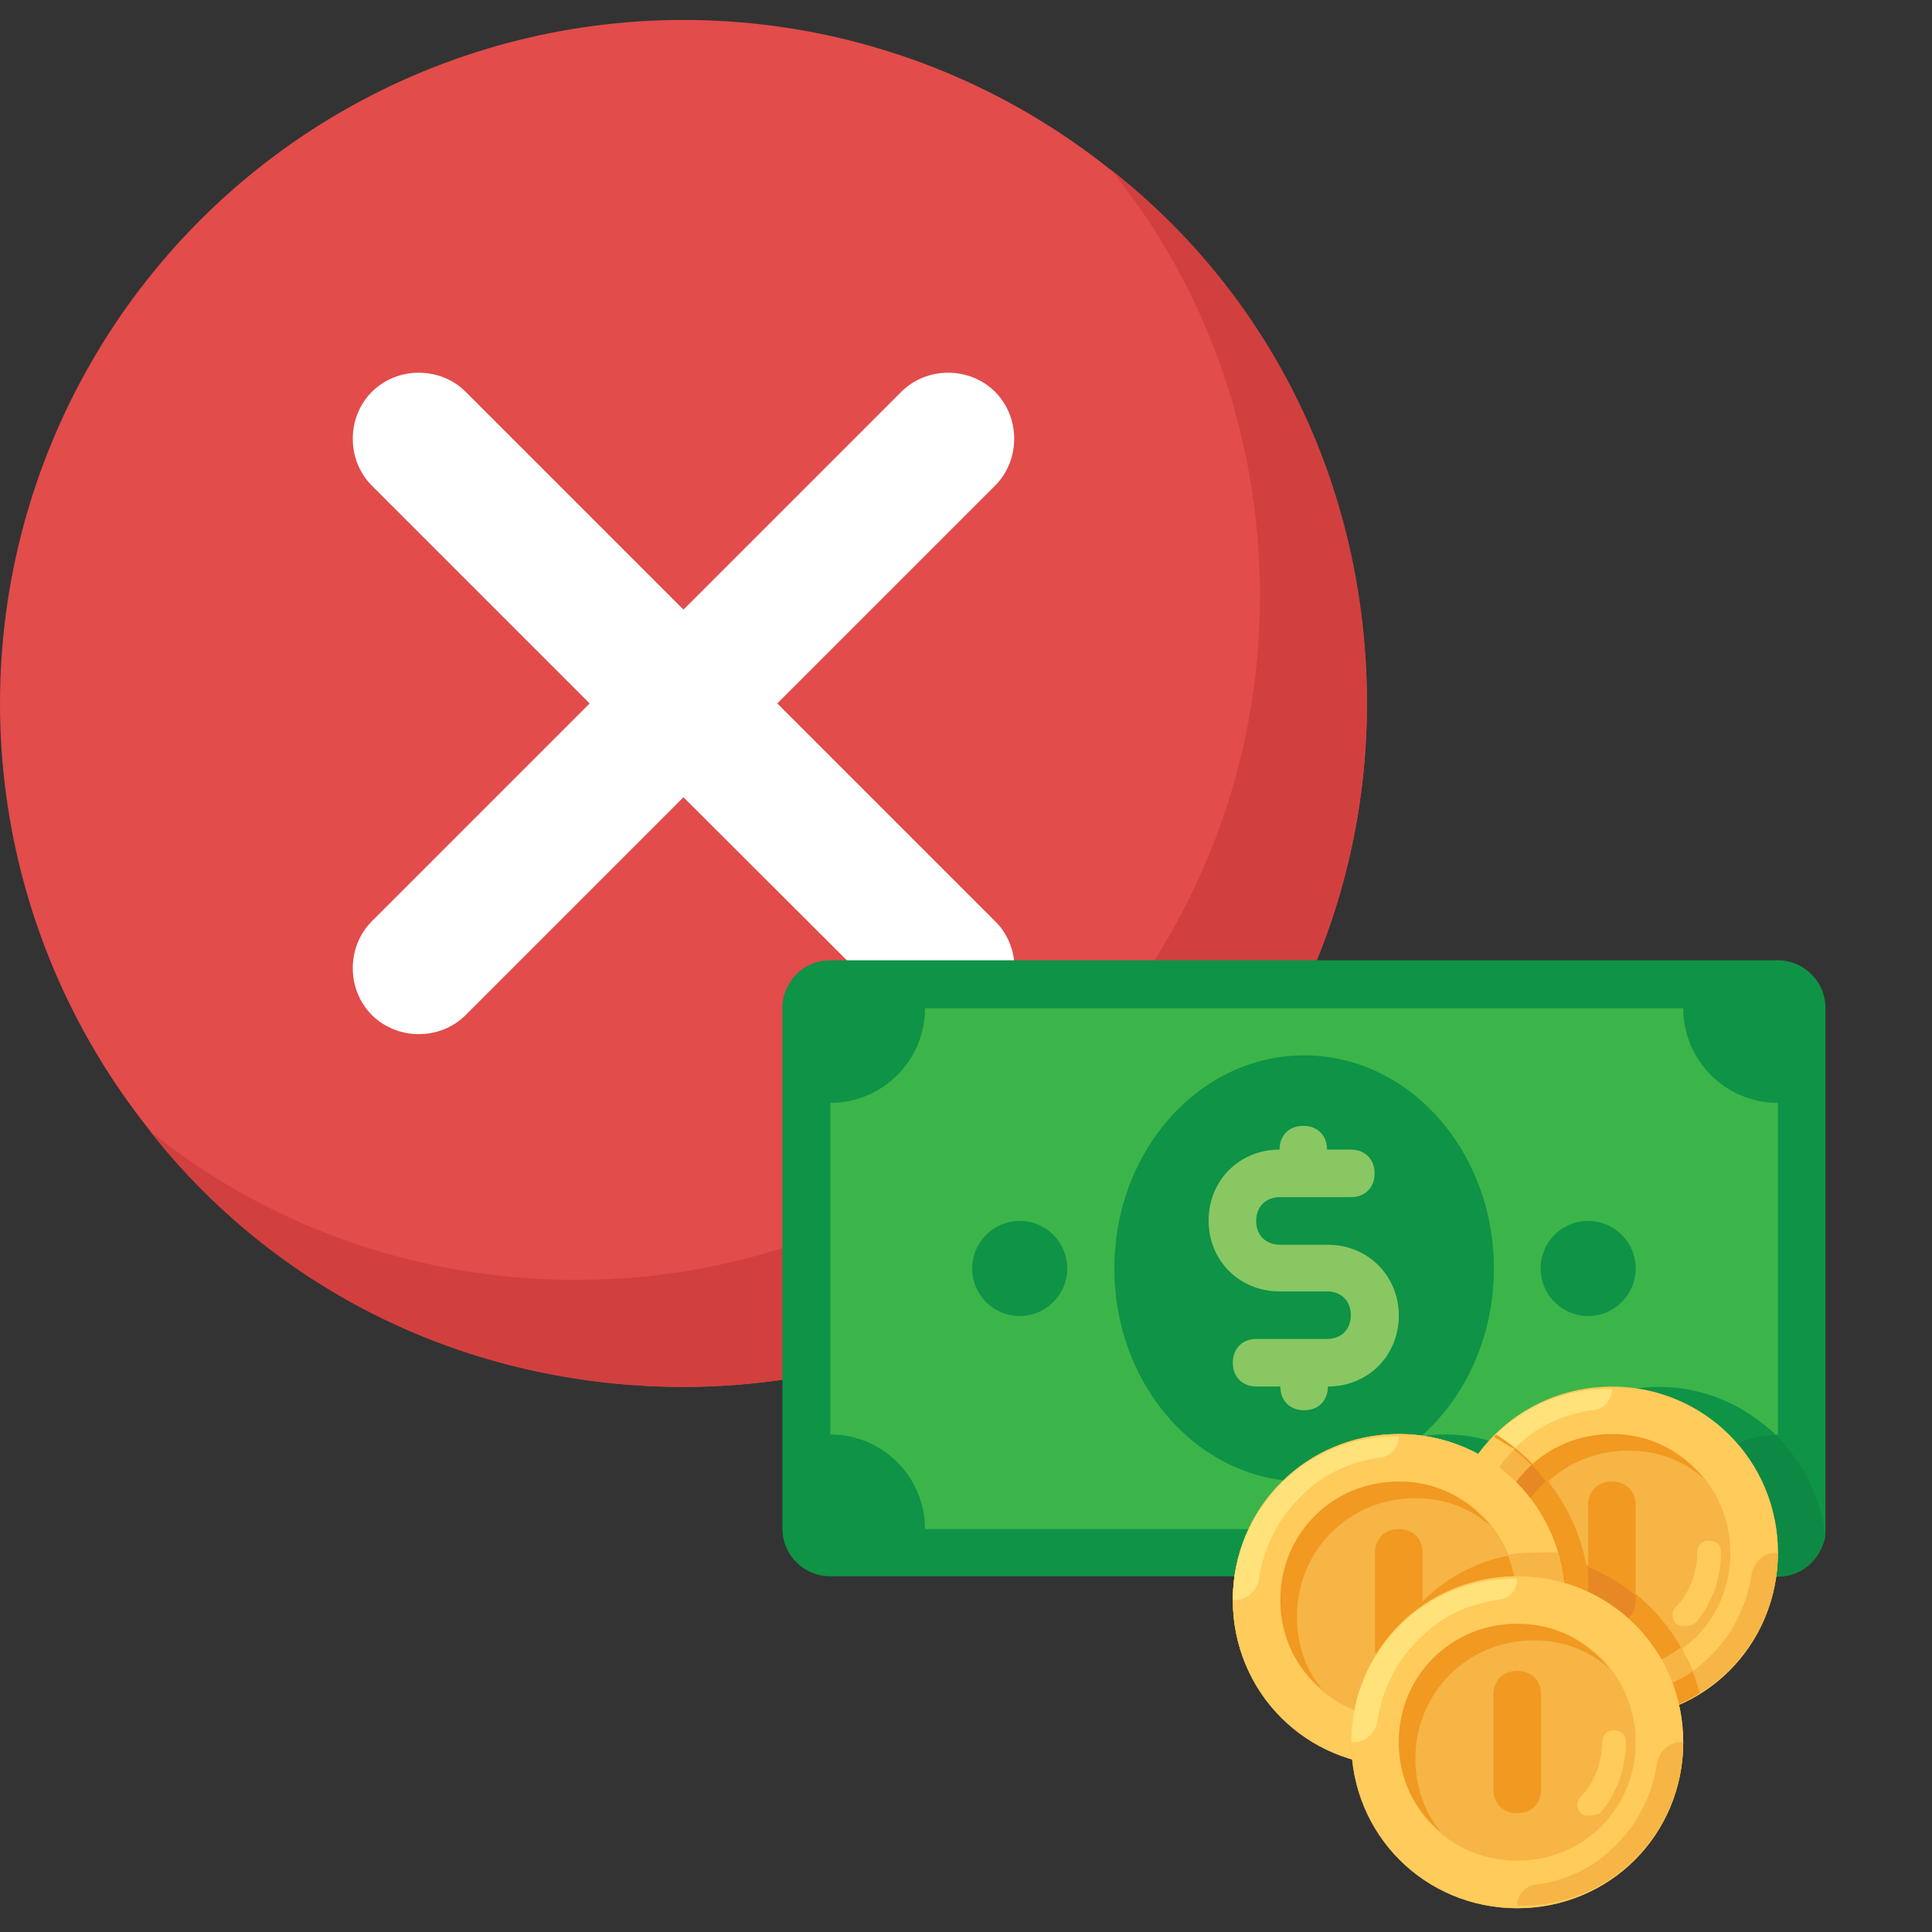 <?xml version="1.0" encoding="utf-8"?>
<!-- Generator: Adobe Illustrator 21.0.0, SVG Export Plug-In . SVG Version: 6.00 Build 0)  -->
<svg version="1.1" id="Capa_1" xmlns="http://www.w3.org/2000/svg" xmlns:xlink="http://www.w3.org/1999/xlink" x="0px" y="0px"
	 viewBox="0 0 455.1 455.1" style="enable-background:new 0 0 455.1 455.1;" xml:space="preserve">
<rect x="0" y="0" width="455.1" height="455.1" fill="#333333" stroke="none"/>
<style type="text/css">
	.st0{fill:#E24C4B;}
	.st1{fill:#D1403F;}
	.st2{fill:#FFFFFF;}
	.st3{fill:#0E9347;}
	.st4{fill:#0D8944;}
	.st5{fill:#3BB54A;}
	.st6{fill:#89C763;}
	.st7{fill:#FFCA5D;}
	.st8{fill:#F6B545;}
	.st9{fill:#FFCB5B;}
	.st10{fill:#FFE27A;}
	.st11{fill:#F19920;}
	.st12{fill:#E78825;}
</style>
<g>
	<circle class="st0" cx="161" cy="165.7" r="161"/>
	<path class="st1" d="M322,165.7c0,88.6-72.4,161-161,161c-51.3,0-96.6-23.1-125.8-60.4c27.2,22.1,62.4,35.2,100.6,35.2
		c88.6,0,161-72.4,161-161c0-38.2-13.1-73.5-35.2-100.6C298.9,69.1,322,114.3,322,165.7z"/>
	<path class="st2" d="M234.5,239.1c-6,6-16.1,6-22.1,0L161,187.8l-51.3,51.3c-6,6-16.1,6-22.1,0s-6-16.1,0-22.1l51.3-51.3
		l-51.3-51.3c-6-6-6-16.1,0-22.1c6-6,16.1-6,22.1,0l51.3,51.3l51.3-51.3c6-6,16.1-6,22.1,0c6,6,6,16.1,0,22.1l-51.3,51.3l51.3,51.3
		C240.5,223,240.5,233.1,234.5,239.1z"/>
</g>
<g>
	<path class="st3" d="M418.8,371.3H195.5c-6.1,0-11.2-5-11.2-11.2V237.4c0-6.1,5-11.2,11.2-11.2h223.3c6.1,0,11.2,5,11.2,11.2v122.8
		C430,366.3,424.9,371.3,418.8,371.3z"/>
	<path class="st4" d="M390.9,326.7c-12.8,0-24.6,6.1-31.3,16.2c-5.6-2.8-11.7-5-19-5c-19.5,0-35.7,14.5-38.5,33.5h116.7
		c5.6,0,10-3.9,11.2-9.5C427.7,342.3,411,326.7,390.9,326.7z"/>
	<path class="st5" d="M396.5,360.2H217.9c0-12.3-10-22.3-22.3-22.3v-78.1c12.3,0,22.3-10,22.3-22.3h178.6c0,12.3,10,22.3,22.3,22.3
		v78.1C406.5,337.8,396.5,347.9,396.5,360.2z"/>
	<g>
		<path class="st3" d="M390.9,326.7c-12.8,0-24.6,6.1-31.3,16.2c-5.6-2.8-11.7-5-19-5c-15.6,0-29,8.9-35.2,22.3h91
			c0-12.3,9.5-21.8,21.8-22.3C411,331.1,401.5,326.7,390.9,326.7z"/>
		<ellipse class="st3" cx="307.2" cy="298.8" rx="44.7" ry="50.2"/>
		<circle class="st3" cx="240.2" cy="298.8" r="11.2"/>
		<circle class="st3" cx="374.1" cy="298.8" r="11.2"/>
	</g>
	<path class="st6" d="M312.7,293.2h-11.2c-3.3,0-5.6-2.2-5.6-5.6c0-3.3,2.2-5.6,5.6-5.6h16.7c3.3,0,5.6-2.2,5.6-5.6
		c0-3.3-2.2-5.6-5.6-5.6h-5.6c0-3.3-2.2-5.6-5.6-5.6c-3.3,0-5.6,2.2-5.6,5.6c-9.5,0-16.7,7.3-16.7,16.7c0,9.5,7.3,16.7,16.7,16.7
		h11.2c3.3,0,5.6,2.2,5.6,5.6c0,3.3-2.2,5.6-5.6,5.6H296c-3.3,0-5.6,2.2-5.6,5.6c0,3.3,2.2,5.6,5.6,5.6h5.6c0,3.3,2.2,5.6,5.6,5.6
		c3.3,0,5.6-2.2,5.6-5.6c9.5,0,16.7-7.3,16.7-16.7S322.2,293.2,312.7,293.2z"/>
	<circle class="st7" cx="329.5" cy="376.9" r="39.1"/>
	<circle class="st8" cx="379.7" cy="365.7" r="39.1"/>
	<path class="st9" d="M379.7,326.7c-21.8,0-39.1,17.3-39.1,39.1s17.3,39.1,39.1,39.1c21.8,0,39.1-17.3,39.1-39.1
		S401.5,326.7,379.7,326.7z M379.7,393.7c-15.6,0-27.9-12.3-27.9-27.9s12.3-27.9,27.9-27.9c15.6,0,27.9,12.3,27.9,27.9
		S395.4,393.7,379.7,393.7z"/>
	<path class="st8" d="M379.7,404.3L379.7,404.3c21.8,0.6,39.1-17.3,39.1-38.5h-0.6c-2.8,0-5,2.2-5.6,5c-1.1,7.8-5,15.1-10.6,20.1
		c-4.5,4.5-10.6,7.3-17.3,8.4C382,399.2,379.7,401.5,379.7,404.3z"/>
	<path class="st10" d="M379.7,327.2L379.7,327.2c-21.8-0.6-39.1,17.3-39.1,38.5h0.6c2.8,0,5-2.2,5.6-5c1.1-7.8,5-15.1,10.6-20.1
		c4.5-4.5,10.6-7.3,17.3-8.4C377.5,332.3,379.7,330,379.7,327.2z"/>
	<path class="st11" d="M355.7,369.6c0-15.6,12.3-27.9,27.9-27.9c6.7,0,12.8,2.2,17.9,6.7c-5.6-6.7-12.8-10.6-21.8-10.6
		c-15.6,0-27.9,12.3-27.9,27.9c0,8.9,3.9,16.2,10,21.2C358,382.5,355.7,376.3,355.7,369.6z"/>
	<path class="st9" d="M396.5,383c-0.6,0-1.1,0-1.7-0.6c-1.1-1.1-1.1-2.8,0-3.9c3.3-3.3,5-8.4,5-12.8c0-1.7,1.1-2.8,2.8-2.8
		s2.8,1.1,2.8,2.8c0,6.1-2.2,12.3-6.1,16.7C398.1,383,397,383,396.5,383z"/>
	<g>
		<path class="st11" d="M379.7,382.5c-3.3,0-5.6-2.2-5.6-5.6v-22.3c0-3.3,2.2-5.6,5.6-5.6c3.3,0,5.6,2.2,5.6,5.6v22.3
			C385.3,380.3,383.1,382.5,379.7,382.5z"/>
		<path class="st11" d="M400.4,398.7c-3.9-14-14-25.1-26.8-30.1c-2.2-12.8-10.6-24-21.2-30.7c-6.7,7.3-11.2,16.7-11.2,27.4
			c0,21.8,17.3,39.1,39.1,39.1C387.5,404.8,394.2,402.6,400.4,398.7z"/>
	</g>
	<g>
		<path class="st12" d="M361.9,387c-3.9-5-6.7-11.2-6.7-17.9c0-7.8,3.3-15.1,8.9-20.1c-1.1-1.7-2.2-2.8-3.3-3.9
			c-5.6,5-8.9,12.3-8.9,20.7C351.8,374.7,355.7,381.9,361.9,387z"/>
		<path class="st12" d="M374.1,369.1v7.8c0,3.3,2.2,5.6,5.6,5.6s5.6-2.2,5.6-5.6v-1.1C382,373,378.1,370.8,374.1,369.1z"/>
	</g>
	<path class="st8" d="M400.4,398.7c-1.1-3.9-2.2-7.3-4.5-10.6c-4.5,3.3-10,5.6-16.2,5.6c-15.6,0-27.9-12.3-27.9-27.9
		c0-8.4,3.3-15.6,8.9-20.7c-2.8-2.8-5.6-5-8.9-6.7c-6.7,7.3-11.2,16.7-11.2,27.4c0,21.8,17.3,39.1,39.1,39.1
		C387.5,404.8,394.2,402.6,400.4,398.7z"/>
	<path class="st11" d="M398.7,393.7c-3.9,2.8-8.9,4.5-14,5.6c-2.8,0.6-5,2.8-5,5.6l0,0c7.8,0,14.5-2.2,20.7-6.1
		C399.8,397,399.3,395.3,398.7,393.7z"/>
	<path class="st9" d="M351.8,338.4c-6.7,7.3-11.2,16.7-11.2,27.4h0.6c2.8,0,5-2.2,5.6-5c1.1-7.8,5-14.5,10-19.5
		C355.2,340.6,353.5,339.5,351.8,338.4z"/>
	<circle class="st8" cx="329.5" cy="376.9" r="39.1"/>
	<path class="st11" d="M323.9,404.8c0,3.9,0.6,7.3,1.7,11.2c1.1,0,2.8,0,3.9,0c21.8,0,39.1-17.3,39.1-39.1c0-3.9-0.6-7.3-1.7-11.2
		c-1.1,0-2.8,0-3.9,0C341.2,365.7,323.9,383,323.9,404.8z"/>
	<path class="st9" d="M329.5,337.8c-21.8,0-39.1,17.3-39.1,39.1s17.3,39.1,39.1,39.1c21.8,0,39.1-17.3,39.1-39.1
		C368.6,355.1,351.3,337.8,329.5,337.8z M329.5,404.8c-15.6,0-27.9-12.3-27.9-27.9c0-15.6,12.3-27.9,27.9-27.9
		c15.6,0,27.9,12.3,27.9,27.9C357.4,392.5,345.1,404.8,329.5,404.8z"/>
	<path class="st8" d="M329.5,415.4L329.5,415.4c21.8,0.6,39.1-17.3,39.1-38.5H368c-2.8,0-5,2.2-5.6,5c-1.1,7.8-5,15.1-10.6,20.1
		c-4.5,4.5-10.6,7.3-17.3,8.4C331.7,410.4,329.5,412.6,329.5,415.4z"/>
	<path class="st10" d="M329.5,338.4L329.5,338.4c-21.8-0.6-39.1,17.3-39.1,38.5h0.6c2.8,0,5-2.2,5.6-5c1.1-7.8,5-15.1,10.6-20.1
		c4.5-4.5,10.6-7.3,17.3-8.4C327.3,343.4,329.5,341.2,329.5,338.4z"/>
	<path class="st11" d="M305.5,380.8c0-15.6,12.3-27.9,27.9-27.9c6.7,0,12.8,2.2,17.9,6.7c-5.6-6.7-12.8-10.6-21.8-10.6
		c-15.6,0-27.9,12.3-27.9,27.9c0,8.9,3.9,16.2,10,21.2C307.7,393.7,305.5,387.5,305.5,380.8z"/>
	<path class="st9" d="M346.2,394.2c-0.6,0-1.1,0-1.7-0.6c-1.1-1.1-1.1-2.8,0-3.9c3.3-3.3,5-8.4,5-12.8c0-1.7,1.1-2.8,2.8-2.8
		s2.8,1.1,2.8,2.8c0,6.1-2.2,12.3-6.1,16.7C347.9,394.2,346.8,394.2,346.2,394.2z"/>
	<path class="st11" d="M329.5,393.7c-3.3,0-5.6-2.2-5.6-5.6v-22.3c0-3.3,2.2-5.6,5.6-5.6c3.3,0,5.6,2.2,5.6,5.6v22.3
		C335.1,391.4,332.8,393.7,329.5,393.7z"/>
	<g>
		<path class="st8" d="M355.2,366.3c1.1,3.3,2.2,6.7,2.2,10.6c0,15.6-12.3,27.9-27.9,27.9c-1.7,0-3.9,0-5.6-0.6v0.6
			c0,3.9,0.6,7.3,1.7,11.2c1.1,0,2.8,0,3.9,0c21.8,0,39.1-17.3,39.1-39.1c0-3.9-0.6-7.3-1.7-11.2c-1.1,0-2.8,0-3.9,0
			C360.2,365.7,358,365.7,355.2,366.3z"/>
		<circle class="st8" cx="357.4" cy="410.4" r="39.1"/>
	</g>
	<path class="st9" d="M357.4,371.3c-21.8,0-39.1,17.3-39.1,39.1s17.3,39.1,39.1,39.1c21.8,0,39.1-17.3,39.1-39.1
		S379.2,371.3,357.4,371.3z M357.4,438.3c-15.6,0-27.9-12.3-27.9-27.9c0-15.6,12.3-27.9,27.9-27.9c15.6,0,27.9,12.3,27.9,27.9
		C385.3,426,373,438.3,357.4,438.3z"/>
	<path class="st8" d="M357.4,448.9L357.4,448.9c21.8,0.6,39.1-17.3,39.1-38.5h-0.6c-2.8,0-5,2.2-5.6,5c-1.1,7.8-5,15.1-10.6,20.1
		c-4.5,4.5-10.6,7.3-17.3,8.4C359.6,443.9,357.4,446.1,357.4,448.9z"/>
	<path class="st10" d="M357.4,371.9L357.4,371.9c-21.8-0.6-39.1,17.3-39.1,38.5h0.6c2.8,0,5-2.2,5.6-5c1.1-7.8,5-15.1,10.6-20.1
		c4.5-4.5,10.6-7.3,17.3-8.4C355.2,376.9,357.4,374.7,357.4,371.9z"/>
	<path class="st11" d="M333.4,414.3c0-15.6,12.3-27.9,27.9-27.9c6.7,0,12.8,2.2,17.9,6.7c-5.6-6.7-12.8-10.6-21.8-10.6
		c-15.6,0-27.9,12.3-27.9,27.9c0,8.9,3.9,16.2,10,21.2C335.6,427.1,333.4,421,333.4,414.3z"/>
	<path class="st9" d="M374.1,427.7c-0.6,0-1.1,0-1.7-0.6c-1.1-1.1-1.1-2.8,0-3.9c3.3-3.3,5-8.4,5-12.8c0-1.7,1.1-2.8,2.8-2.8
		s2.8,1.1,2.8,2.8c0,6.1-2.2,12.3-6.1,16.7C375.8,427.7,374.7,427.7,374.1,427.7z"/>
	<path class="st11" d="M357.4,427.1c-3.3,0-5.6-2.2-5.6-5.6v-22.3c0-3.3,2.2-5.6,5.6-5.6c3.3,0,5.6,2.2,5.6,5.6v22.3
		C363,424.9,360.7,427.1,357.4,427.1z"/>
</g>
</svg>
